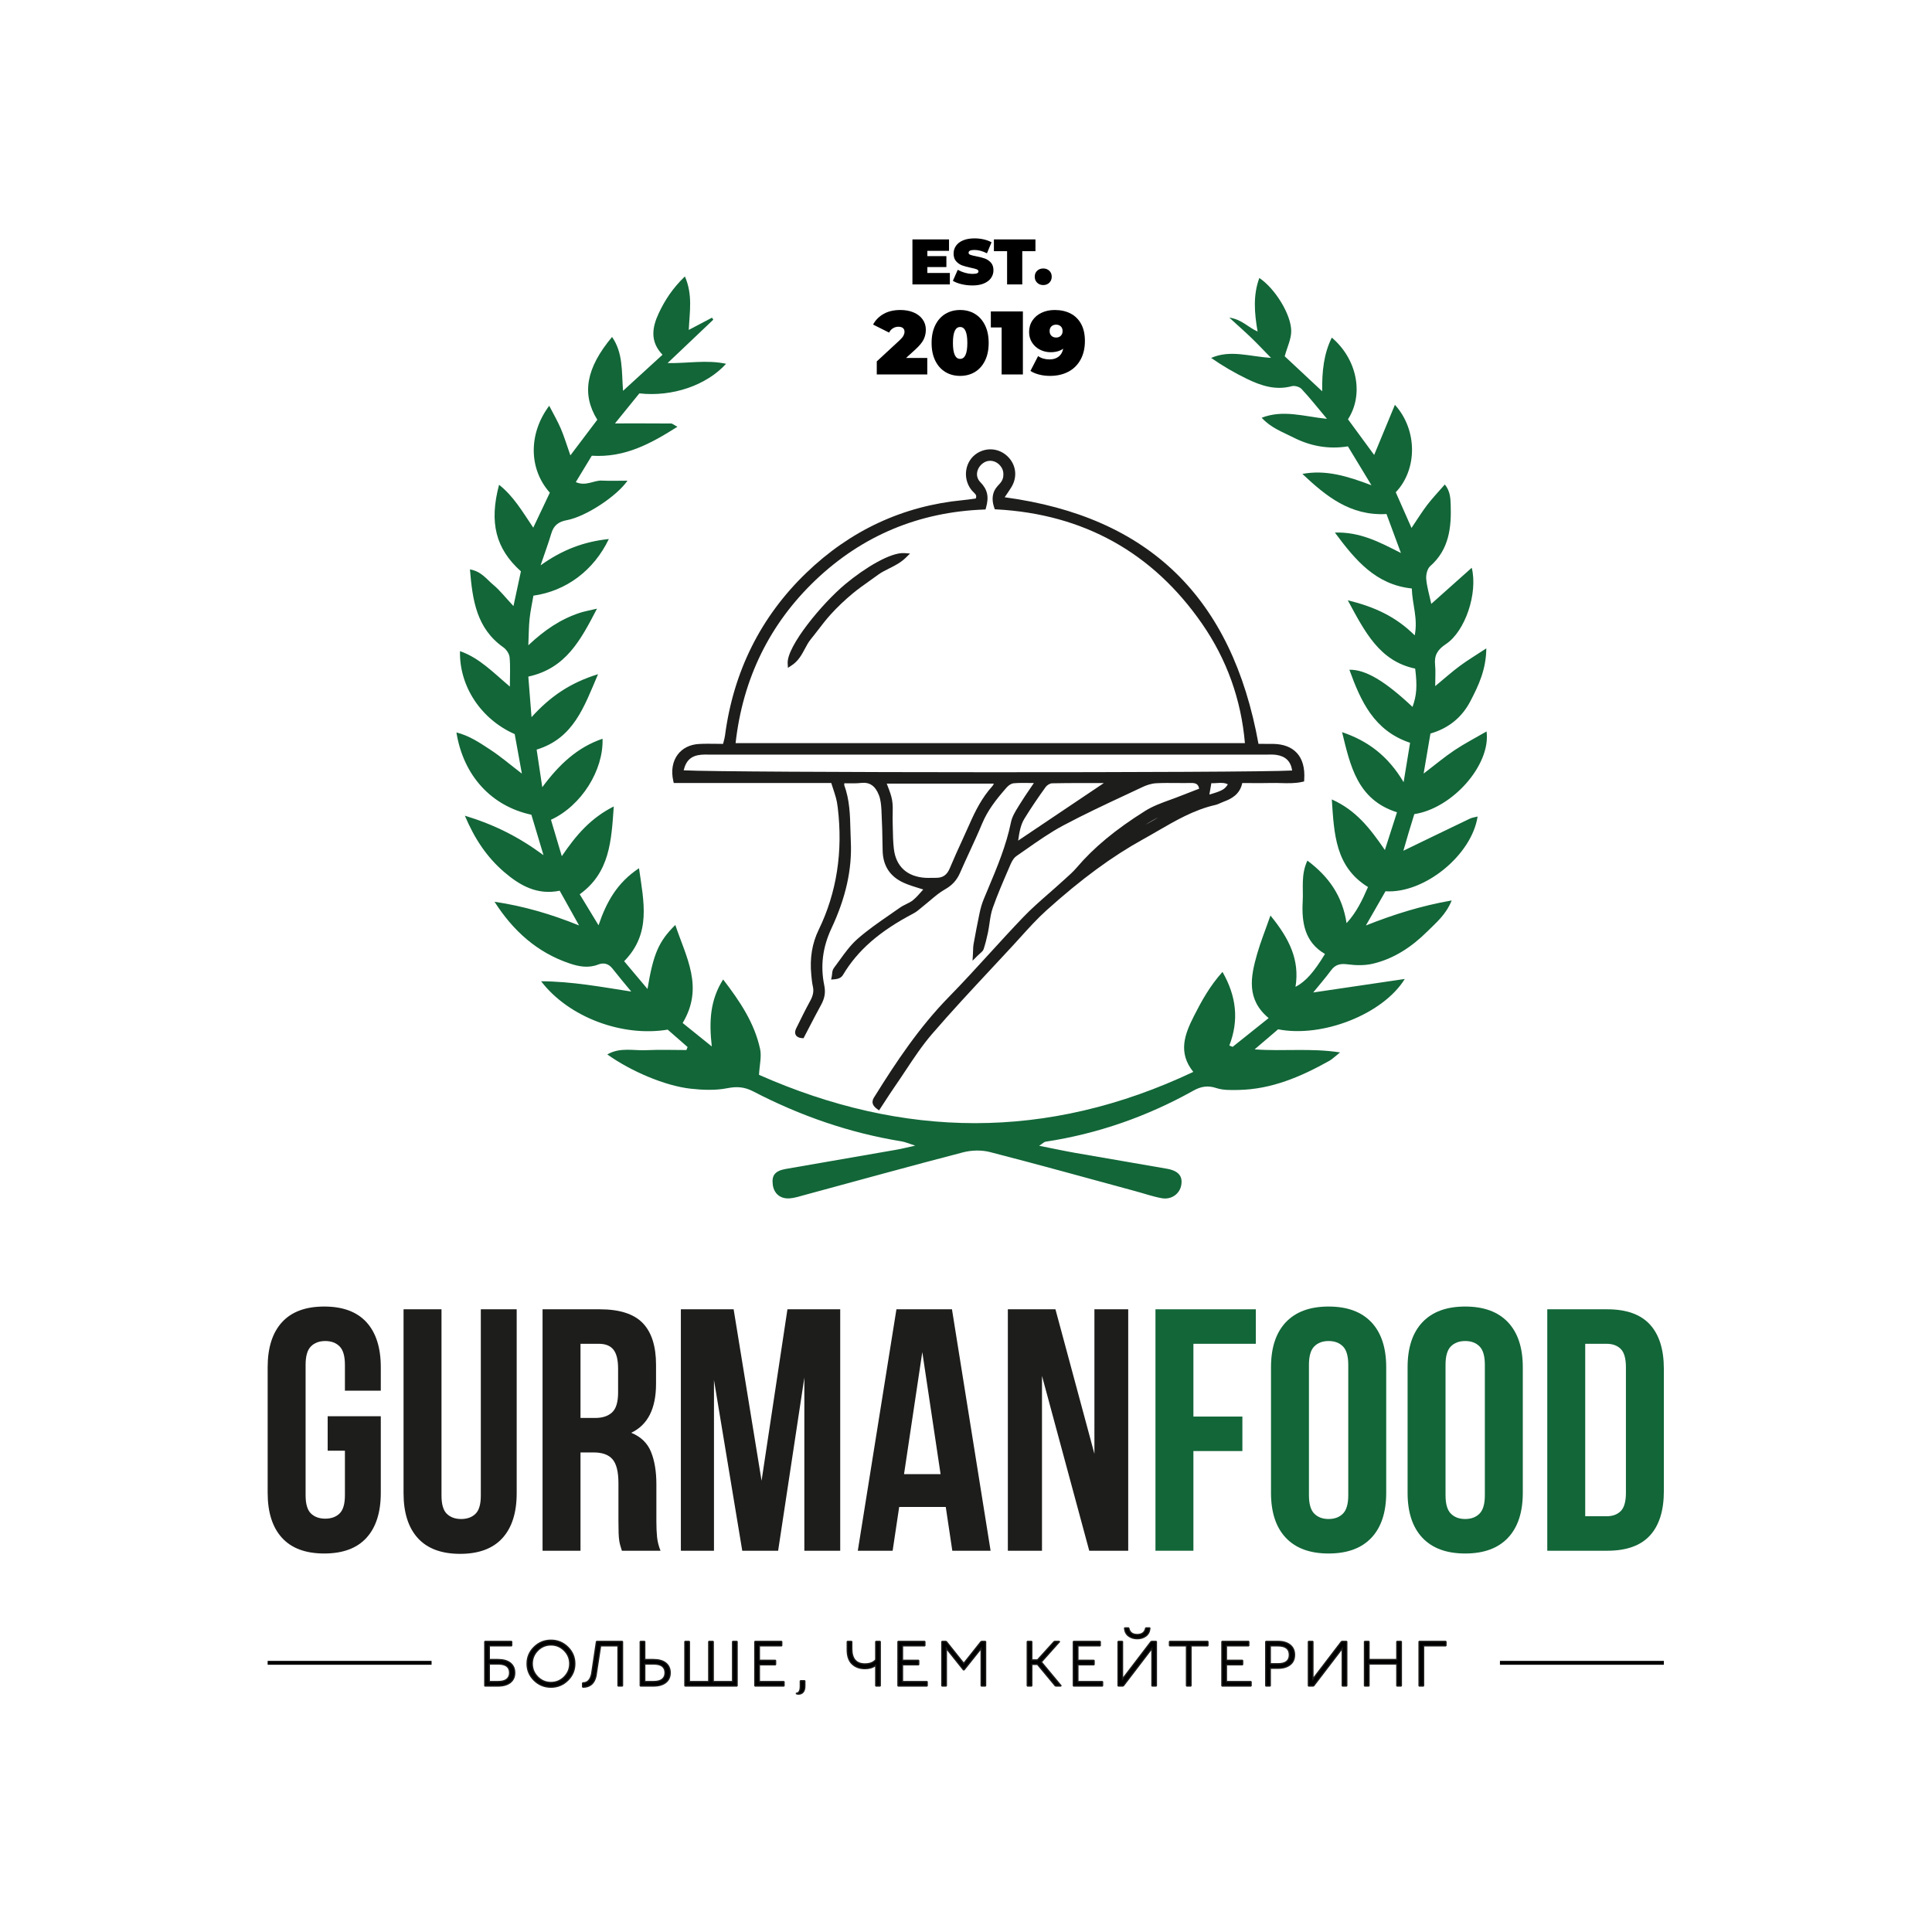 <?xml version="1.0" encoding="UTF-8" standalone="no"?> <svg xmlns:dc="http://purl.org/dc/elements/1.1/" xmlns:cc="http://creativecommons.org/ns#" xmlns:rdf="http://www.w3.org/1999/02/22-rdf-syntax-ns#" xmlns:svg="http://www.w3.org/2000/svg" xmlns="http://www.w3.org/2000/svg" viewBox="0 0 1333.333 1333.333" height="1333.333" width="1333.333" xml:space="preserve" id="svg2">  <defs id="defs6"> <clipPath id="clipPath18" clipPathUnits="userSpaceOnUse"> <path id="path16" d="M 0,1000 H 1000 V 0 H 0 Z"></path> </clipPath> </defs> <g transform="matrix(1.333,0,0,-1.333,0,1333.333)" id="g10"> <g id="g12"> <g clip-path="url(#clipPath18)" id="g14"> <g transform="translate(169.646,267.034)" id="g20"> <path id="path22" style="fill:#1d1d1b;fill-opacity:1;fill-rule:nonzero;stroke:none" d="m 0,0 h 27.502 v -39.644 c 0,-10.12 -2.472,-17.889 -7.411,-23.305 -4.942,-5.419 -12.234,-8.124 -21.876,-8.124 -9.644,0 -16.936,2.705 -21.875,8.124 -4.942,5.416 -7.411,13.185 -7.411,23.305 v 65.001 c 0,10.116 2.469,17.885 7.411,23.304 4.939,5.414 12.231,8.125 21.875,8.125 9.642,0 16.934,-2.711 21.876,-8.125 4.939,-5.419 7.411,-13.188 7.411,-23.304 V 13.214 H 8.929 v 13.393 c 0,4.521 -0.924,7.707 -2.768,9.554 -1.847,1.844 -4.317,2.767 -7.411,2.767 -3.098,0 -5.564,-0.923 -7.409,-2.767 -1.849,-1.847 -2.77,-5.033 -2.77,-9.554 v -67.502 c 0,-4.526 0.921,-7.678 2.77,-9.463 1.845,-1.787 4.311,-2.679 7.409,-2.679 3.094,0 5.564,0.892 7.411,2.679 1.844,1.785 2.768,4.937 2.768,9.463 v 23.035 l -8.929,0 z"></path> </g> <g transform="translate(228.576,322.39)" id="g24"> <path id="path26" style="fill:#1d1d1b;fill-opacity:1;fill-rule:nonzero;stroke:none" d="m 0,0 v -96.43 c 0,-4.524 0.921,-7.678 2.768,-9.463 1.844,-1.787 4.314,-2.68 7.411,-2.68 3.095,0 5.564,0.893 7.411,2.68 1.844,1.785 2.768,4.939 2.768,9.463 V 0 h 18.57 v -95.18 c 0,-10.119 -2.472,-17.888 -7.411,-23.304 -4.941,-5.417 -12.23,-8.125 -21.875,-8.125 -9.642,0 -16.936,2.708 -21.875,8.125 -4.942,5.416 -7.411,13.185 -7.411,23.304 l 0,95.18 z"></path> </g> <g transform="translate(300.54,304.533)" id="g28"> <path id="path30" style="fill:#1d1d1b;fill-opacity:1;fill-rule:nonzero;stroke:none" d="m 0,0 v -38.394 h 7.678 c 3.689,0 6.576,0.952 8.662,2.859 2.08,1.901 3.125,5.356 3.125,10.357 v 12.319 c 0,4.524 -0.804,7.798 -2.412,9.824 C 15.447,-1.012 12.916,0 9.466,0 Z m 21.429,-107.143 c -0.241,0.83 -0.477,1.605 -0.713,2.321 -0.241,0.714 -0.449,1.606 -0.625,2.677 -0.179,1.072 -0.299,2.439 -0.358,4.109 -0.063,1.666 -0.089,3.749 -0.089,6.249 v 19.642 c 0,5.834 -1.014,9.941 -3.037,12.322 -2.026,2.381 -5.297,3.572 -9.821,3.572 H 0 v -50.892 h -19.642 v 125 H 10 c 10.238,0 17.647,-2.384 22.233,-7.144 4.581,-4.762 6.874,-11.963 6.874,-21.605 v -9.821 c 0,-12.859 -4.285,-21.313 -12.856,-25.359 4.999,-2.026 8.421,-5.328 10.268,-9.909 1.844,-4.587 2.767,-10.153 2.767,-16.698 v -19.287 c 0,-3.097 0.117,-5.802 0.358,-8.124 0.236,-2.322 0.83,-4.675 1.785,-7.053 z"></path> </g> <g transform="translate(394.287,233.639)" id="g32"> <path id="path34" style="fill:#1d1d1b;fill-opacity:1;fill-rule:nonzero;stroke:none" d="M 0,0 13.393,88.752 H 40.716 V -36.249 H 22.145 V 53.395 L 8.573,-36.249 H -10 L -24.643,52.145 V -36.249 H -41.784 V 88.752 h 27.32 z"></path> </g> <g transform="translate(468.038,237.032)" id="g36"> <path id="path38" style="fill:#1d1d1b;fill-opacity:1;fill-rule:nonzero;stroke:none" d="M 0,0 H 18.929 L 9.463,63.216 Z M 44.822,-39.642 H 25.001 l -3.393,22.677 H -2.501 L -5.894,-39.642 H -23.93 l 20,125.001 h 28.752 z"></path> </g> <g transform="translate(539.467,287.926)" id="g40"> <path id="path42" style="fill:#1d1d1b;fill-opacity:1;fill-rule:nonzero;stroke:none" d="m 0,0 v -90.536 h -17.678 v 125 H 6.965 l 20.179,-74.822 v 74.822 h 17.499 v -125 H 24.464 Z"></path> </g> <g transform="translate(617.858,266.855)" id="g44"> <path id="path46" style="fill:#126638;fill-opacity:1;fill-rule:nonzero;stroke:none" d="M 0,0 H 25.357 V -17.857 H 0 v -51.608 h -19.642 v 125 H 32.321 V 37.678 H 0 Z"></path> </g> <g transform="translate(677.676,226.139)" id="g48"> <path id="path50" style="fill:#126638;fill-opacity:1;fill-rule:nonzero;stroke:none" d="m 0,0 c 0,-4.527 0.921,-7.709 2.77,-9.554 1.845,-1.847 4.312,-2.768 7.409,-2.768 3.095,0 5.564,0.921 7.411,2.768 1.844,1.845 2.768,5.027 2.768,9.554 v 67.501 c 0,4.522 -0.924,7.707 -2.768,9.554 -1.847,1.845 -4.316,2.768 -7.411,2.768 C 7.082,79.823 4.615,78.9 2.77,77.055 0.921,75.208 0,72.023 0,67.501 Z m -19.642,66.251 c 0,10.117 2.558,17.886 7.678,23.305 5.118,5.414 12.501,8.124 22.143,8.124 9.644,0 17.024,-2.71 22.145,-8.124 5.115,-5.419 7.678,-13.188 7.678,-23.305 V 1.25 c 0,-10.119 -2.563,-17.888 -7.678,-23.304 -5.121,-5.419 -12.501,-8.125 -22.145,-8.125 -9.642,0 -17.025,2.706 -22.143,8.125 -5.12,5.416 -7.678,13.185 -7.678,23.304 z"></path> </g> <g transform="translate(748.391,226.139)" id="g52"> <path id="path54" style="fill:#126638;fill-opacity:1;fill-rule:nonzero;stroke:none" d="m 0,0 c 0,-4.527 0.921,-7.709 2.77,-9.554 1.845,-1.847 4.312,-2.768 7.409,-2.768 3.095,0 5.564,0.921 7.411,2.768 1.844,1.845 2.768,5.027 2.768,9.554 v 67.501 c 0,4.522 -0.924,7.707 -2.768,9.554 -1.847,1.845 -4.316,2.768 -7.411,2.768 C 7.082,79.823 4.615,78.9 2.77,77.055 0.921,75.208 0,72.023 0,67.501 Z m -19.642,66.251 c 0,10.117 2.558,17.886 7.678,23.305 5.118,5.414 12.501,8.124 22.143,8.124 9.644,0 17.024,-2.71 22.145,-8.124 5.115,-5.419 7.678,-13.188 7.678,-23.305 V 1.25 c 0,-10.119 -2.563,-17.888 -7.678,-23.304 -5.121,-5.419 -12.501,-8.125 -22.145,-8.125 -9.642,0 -17.025,2.706 -22.143,8.125 -5.12,5.416 -7.678,13.185 -7.678,23.304 z"></path> </g> <g transform="translate(820.712,304.533)" id="g56"> <path id="path58" style="fill:#126638;fill-opacity:1;fill-rule:nonzero;stroke:none" d="m 0,0 v -89.286 h 11.071 c 3.095,0 5.536,0.892 7.323,2.677 1.785,1.787 2.677,4.939 2.677,9.466 v 65 c 0,4.522 -0.892,7.679 -2.677,9.463 C 16.607,-0.892 14.166,0 11.071,0 Z m -19.642,17.857 h 31.071 c 9.881,0 17.232,-2.62 22.055,-7.857 4.819,-5.24 7.232,-12.918 7.232,-23.035 v -63.216 c 0,-10.119 -2.413,-17.798 -7.232,-23.035 -4.823,-5.24 -12.174,-7.857 -22.055,-7.857 h -31.071 z"></path> </g> <g transform="translate(253.33,138.744)" id="g60"> <path id="path62" style="fill:#000000;fill-opacity:1;fill-rule:nonzero;stroke:none" d="m 0,0 v -9.084 h 4.581 c 1.992,0 3.479,0.397 4.462,1.193 0.983,0.799 1.476,1.914 1.476,3.349 C 10.519,-1.515 8.54,0 4.581,0 Z m -2.153,11.715 h 13.548 l 0.198,-0.2 V 9.6 L 11.395,9.403 H 0 V 2.311 h 4.423 c 2.814,0 4.973,-0.604 6.474,-1.813 1.5,-1.209 2.249,-2.89 2.249,-5.04 0,-2.153 -0.762,-3.834 -2.29,-5.04 -1.528,-1.209 -3.686,-1.814 -6.475,-1.814 h -6.534 l -0.2,0.2 v 22.711 z"></path> </g> <g transform="translate(253.33,138.744)" id="g64"> <path id="path66" style="fill:none;stroke:#1d1d1b;stroke-width:0.664;stroke-linecap:butt;stroke-linejoin:miter;stroke-miterlimit:10;stroke-dasharray:none;stroke-opacity:1" d="m 0,0 v -9.084 h 4.581 c 1.992,0 3.479,0.397 4.462,1.193 0.983,0.799 1.476,1.914 1.476,3.349 C 10.519,-1.515 8.54,0 4.581,0 Z m -2.153,11.715 h 13.548 l 0.198,-0.2 V 9.6 L 11.395,9.403 H 0 V 2.311 h 4.423 c 2.814,0 4.973,-0.604 6.474,-1.813 1.5,-1.209 2.249,-2.89 2.249,-5.04 0,-2.153 -0.762,-3.834 -2.29,-5.04 -1.528,-1.209 -3.686,-1.814 -6.475,-1.814 h -6.534 l -0.2,0.2 v 22.711 z"></path> </g> <g transform="translate(292.118,145.756)" id="g68"> <path id="path70" style="fill:#000000;fill-opacity:1;fill-rule:nonzero;stroke:none" d="m 0,0 c -1.899,1.912 -4.192,2.869 -6.874,2.869 -2.682,0 -4.968,-0.957 -6.854,-2.869 -1.885,-1.912 -2.827,-4.197 -2.827,-6.853 0,-2.657 0.942,-4.939 2.827,-6.854 1.886,-1.912 4.172,-2.869 6.854,-2.869 2.682,0 4.975,0.957 6.874,2.869 1.899,1.915 2.848,4.197 2.848,6.854 C 2.848,-4.197 1.899,-1.912 0,0 m -15.6,1.733 c 2.417,2.379 5.325,3.567 8.726,3.567 3.401,0 6.309,-1.188 8.726,-3.567 2.418,-2.376 3.627,-5.24 3.627,-8.586 0,-3.347 -1.209,-6.21 -3.627,-8.587 -2.417,-2.376 -5.325,-3.566 -8.726,-3.566 -3.401,0 -6.309,1.19 -8.726,3.566 -2.418,2.377 -3.624,5.24 -3.624,8.587 0,3.346 1.206,6.21 3.624,8.586"></path> </g> <g transform="translate(292.118,145.756)" id="g72"> <path id="path74" style="fill:none;stroke:#1d1d1b;stroke-width:0.664;stroke-linecap:butt;stroke-linejoin:miter;stroke-miterlimit:10;stroke-dasharray:none;stroke-opacity:1" d="m 0,0 c -1.899,1.912 -4.192,2.869 -6.874,2.869 -2.682,0 -4.968,-0.957 -6.854,-2.869 -1.885,-1.912 -2.827,-4.197 -2.827,-6.853 0,-2.657 0.942,-4.939 2.827,-6.854 1.886,-1.912 4.172,-2.869 6.854,-2.869 2.682,0 4.975,0.957 6.874,2.869 1.899,1.915 2.848,4.197 2.848,6.854 C 2.848,-4.197 1.899,-1.912 0,0 Z m -15.6,1.733 c 2.417,2.379 5.325,3.567 8.726,3.567 3.401,0 6.309,-1.188 8.726,-3.567 2.418,-2.376 3.627,-5.24 3.627,-8.586 0,-3.347 -1.209,-6.21 -3.627,-8.587 -2.417,-2.376 -5.325,-3.566 -8.726,-3.566 -3.401,0 -6.309,1.19 -8.726,3.566 -2.418,2.377 -3.624,5.24 -3.624,8.587 0,3.346 1.206,6.21 3.624,8.586 z"></path> </g> <g transform="translate(308.99,150.459)" id="g76"> <path id="path78" style="fill:#000000;fill-opacity:1;fill-rule:nonzero;stroke:none" d="m 0,0 h 13.11 l 0.2,-0.2 v -22.71 l -0.2,-0.2 h -1.953 l -0.2,0.2 V -2.311 H 1.953 L -0.438,-17.93 c -0.849,-3.852 -3.095,-5.779 -6.732,-5.779 l -0.2,0.241 v 1.792 l 0.2,0.2 c 2.363,0 3.865,1.567 4.501,4.701 L -0.197,-0.2 Z"></path> </g> <g transform="translate(308.99,150.459)" id="g80"> <path id="path82" style="fill:none;stroke:#1d1d1b;stroke-width:0.664;stroke-linecap:butt;stroke-linejoin:miter;stroke-miterlimit:10;stroke-dasharray:none;stroke-opacity:1" d="m 0,0 h 13.11 l 0.2,-0.2 v -22.71 l -0.2,-0.2 h -1.953 l -0.2,0.2 V -2.311 H 1.953 L -0.438,-17.93 c -0.849,-3.852 -3.095,-5.779 -6.732,-5.779 l -0.2,0.241 v 1.792 l 0.2,0.2 c 2.363,0 3.865,1.567 4.501,4.701 L -0.197,-0.2 Z"></path> </g> <g transform="translate(333.814,138.744)" id="g84"> <path id="path86" style="fill:#000000;fill-opacity:1;fill-rule:nonzero;stroke:none" d="m 0,0 v -9.084 h 4.581 c 1.992,0 3.479,0.397 4.462,1.193 0.983,0.799 1.476,1.914 1.476,3.349 C 10.519,-1.515 8.54,0 4.581,0 Z M -2.153,11.715 H -0.2 L 0,11.515 V 2.311 h 4.423 c 2.814,0 4.973,-0.604 6.474,-1.813 1.5,-1.209 2.249,-2.89 2.249,-5.04 0,-2.153 -0.762,-3.834 -2.29,-5.04 -1.528,-1.209 -3.686,-1.814 -6.475,-1.814 h -6.534 l -0.2,0.2 v 22.711 z"></path> </g> <g transform="translate(333.814,138.744)" id="g88"> <path id="path90" style="fill:none;stroke:#1d1d1b;stroke-width:0.664;stroke-linecap:butt;stroke-linejoin:miter;stroke-miterlimit:10;stroke-dasharray:none;stroke-opacity:1" d="m 0,0 v -9.084 h 4.581 c 1.992,0 3.479,0.397 4.462,1.193 0.983,0.799 1.476,1.914 1.476,3.349 C 10.519,-1.515 8.54,0 4.581,0 Z M -2.153,11.715 H -0.2 L 0,11.515 V 2.311 h 4.423 c 2.814,0 4.973,-0.604 6.474,-1.813 1.5,-1.209 2.249,-2.89 2.249,-5.04 0,-2.153 -0.762,-3.834 -2.29,-5.04 -1.528,-1.209 -3.686,-1.814 -6.475,-1.814 h -6.534 l -0.2,0.2 v 22.711 z"></path> </g> <g transform="translate(354.771,150.459)" id="g92"> <path id="path94" style="fill:#000000;fill-opacity:1;fill-rule:nonzero;stroke:none" d="m 0,0 h 1.953 l 0.2,-0.2 v -20.599 h 10 V -0.2 l 0.2,0.2 h 1.95 l 0.2,-0.2 V -20.799 H 24.506 V -0.2 L 24.703,0 h 1.953 l 0.2,-0.2 v -22.71 l -0.2,-0.2 H 0 l -0.2,0.2 V -0.2 Z"></path> </g> <g transform="translate(354.771,150.459)" id="g96"> <path id="path98" style="fill:none;stroke:#1d1d1b;stroke-width:0.664;stroke-linecap:butt;stroke-linejoin:miter;stroke-miterlimit:10;stroke-dasharray:none;stroke-opacity:1" d="m 0,0 h 1.953 l 0.2,-0.2 v -20.599 h 10 V -0.2 l 0.2,0.2 h 1.95 l 0.2,-0.2 V -20.799 H 24.506 V -0.2 L 24.703,0 h 1.953 l 0.2,-0.2 v -22.71 l -0.2,-0.2 H 0 l -0.2,0.2 V -0.2 Z"></path> </g> <g transform="translate(390.989,150.459)" id="g100"> <path id="path102" style="fill:#000000;fill-opacity:1;fill-rule:nonzero;stroke:none" d="m 0,0 h 13.549 l 0.197,-0.2 V -2.114 L 13.549,-2.311 H 2.153 v -7.492 h 8.208 l 0.199,-0.2 v -1.911 l -0.199,-0.2 H 2.153 v -8.685 h 12.589 l 0.2,-0.2 v -1.911 l -0.2,-0.2 H 0 l -0.2,0.2 V -0.2 Z"></path> </g> <g transform="translate(390.989,150.459)" id="g104"> <path id="path106" style="fill:none;stroke:#1d1d1b;stroke-width:0.664;stroke-linecap:butt;stroke-linejoin:miter;stroke-miterlimit:10;stroke-dasharray:none;stroke-opacity:1" d="m 0,0 h 13.549 l 0.197,-0.2 V -2.114 L 13.549,-2.311 H 2.153 v -7.492 h 8.208 l 0.199,-0.2 v -1.911 l -0.199,-0.2 H 2.153 v -8.685 h 12.589 l 0.2,-0.2 v -1.911 l -0.2,-0.2 H 0 l -0.2,0.2 V -0.2 Z"></path> </g> <g transform="translate(414.538,130.099)" id="g108"> <path id="path110" style="fill:#000000;fill-opacity:1;fill-rule:nonzero;stroke:none" d="M 0,0 H 1.951 L 2.15,-0.2 v -2.55 c 0,-1.354 -0.285,-2.391 -0.856,-3.107 -0.57,-0.719 -1.4,-1.077 -2.49,-1.077 -0.319,0 -0.651,0.068 -0.996,0.2 v 0.2 c 1.328,0.184 1.992,1.38 1.992,3.585 l 0,2.749 z"></path> </g> <g transform="translate(414.538,130.099)" id="g112"> <path id="path114" style="fill:none;stroke:#1d1d1b;stroke-width:0.664;stroke-linecap:butt;stroke-linejoin:miter;stroke-miterlimit:10;stroke-dasharray:none;stroke-opacity:1" d="M 0,0 H 1.951 L 2.15,-0.2 v -2.55 c 0,-1.354 -0.285,-2.391 -0.856,-3.107 -0.57,-0.719 -1.4,-1.077 -2.49,-1.077 -0.319,0 -0.651,0.068 -0.996,0.2 v 0.2 c 1.328,0.184 1.992,1.38 1.992,3.585 l 0,2.749 z"></path> </g> <g transform="translate(438.844,150.459)" id="g116"> <path id="path118" style="fill:#000000;fill-opacity:1;fill-rule:nonzero;stroke:none" d="M 0,0 H 1.951 L 2.15,-0.2 v -3.587 c 0,-5.258 2.273,-7.889 6.815,-7.889 2.469,0 4.329,0.719 5.577,2.153 V -0.2 l 0.2,0.2 h 1.951 l 0.199,-0.2 v -22.71 l -0.199,-0.2 h -1.951 l -0.2,0.2 v 10.477 c -1.489,-1.116 -3.346,-1.673 -5.577,-1.673 -2.711,0 -4.916,0.796 -6.615,2.391 -1.702,1.593 -2.55,4.037 -2.55,7.331 l 0,4.184 z"></path> </g> <g transform="translate(438.844,150.459)" id="g120"> <path id="path122" style="fill:none;stroke:#1d1d1b;stroke-width:0.664;stroke-linecap:butt;stroke-linejoin:miter;stroke-miterlimit:10;stroke-dasharray:none;stroke-opacity:1" d="M 0,0 H 1.951 L 2.15,-0.2 v -3.587 c 0,-5.258 2.273,-7.889 6.815,-7.889 2.469,0 4.329,0.719 5.577,2.153 V -0.2 l 0.2,0.2 h 1.951 l 0.199,-0.2 v -22.71 l -0.199,-0.2 h -1.951 l -0.2,0.2 v 10.477 c -1.489,-1.116 -3.346,-1.673 -5.577,-1.673 -2.711,0 -4.916,0.796 -6.615,2.391 -1.702,1.593 -2.55,4.037 -2.55,7.331 l 0,4.184 z"></path> </g> <g transform="translate(465.098,150.459)" id="g124"> <path id="path126" style="fill:#000000;fill-opacity:1;fill-rule:nonzero;stroke:none" d="m 0,0 h 13.549 l 0.197,-0.2 V -2.114 L 13.549,-2.311 H 2.153 v -7.492 h 8.208 l 0.199,-0.2 v -1.911 l -0.199,-0.2 H 2.153 v -8.685 h 12.589 l 0.2,-0.2 v -1.911 l -0.2,-0.2 H 0 l -0.2,0.2 V -0.2 Z"></path> </g> <g transform="translate(465.098,150.459)" id="g128"> <path id="path130" style="fill:none;stroke:#1d1d1b;stroke-width:0.664;stroke-linecap:butt;stroke-linejoin:miter;stroke-miterlimit:10;stroke-dasharray:none;stroke-opacity:1" d="m 0,0 h 13.549 l 0.197,-0.2 V -2.114 L 13.549,-2.311 H 2.153 v -7.492 h 8.208 l 0.199,-0.2 v -1.911 l -0.199,-0.2 H 2.153 v -8.685 h 12.589 l 0.2,-0.2 v -1.911 l -0.2,-0.2 H 0 l -0.2,0.2 V -0.2 Z"></path> </g> <g transform="translate(487.808,150.459)" id="g132"> <path id="path134" style="fill:#000000;fill-opacity:1;fill-rule:nonzero;stroke:none" d="m 0,0 h 1.834 l 0.397,-0.2 8.926,-11.196 8.884,11.196 0.4,0.2 h 1.831 l 0.2,-0.2 v -22.71 l -0.2,-0.2 H 20.36 l -0.199,0.2 v 19.242 l -8.804,-11.035 h -0.4 L 2.153,-3.668 V -22.91 l -0.2,-0.2 H 0 l -0.2,0.2 V -0.2 Z"></path> </g> <g transform="translate(487.808,150.459)" id="g136"> <path id="path138" style="fill:none;stroke:#1d1d1b;stroke-width:0.664;stroke-linecap:butt;stroke-linejoin:miter;stroke-miterlimit:10;stroke-dasharray:none;stroke-opacity:1" d="m 0,0 h 1.834 l 0.397,-0.2 8.926,-11.196 8.884,11.196 0.4,0.2 h 1.831 l 0.2,-0.2 v -22.71 l -0.2,-0.2 H 20.36 l -0.199,0.2 v 19.242 l -8.804,-11.035 h -0.4 L 2.153,-3.668 V -22.91 l -0.2,-0.2 H 0 l -0.2,0.2 V -0.2 Z"></path> </g> <g transform="translate(532.036,150.459)" id="g140"> <path id="path142" style="fill:#000000;fill-opacity:1;fill-rule:nonzero;stroke:none" d="m 0,0 h 1.953 l 0.2,-0.2 V -9.603 H 5.1 l 8.526,9.403 0.4,0.2 h 2.231 l 0.199,-0.2 -9.364,-10.48 10.161,-12.23 -0.2,-0.2 h -2.431 l -0.396,0.2 L 5.1,-11.914 H 2.153 V -22.91 l -0.2,-0.2 H 0 l -0.2,0.2 V -0.2 Z"></path> </g> <g transform="translate(532.036,150.459)" id="g144"> <path id="path146" style="fill:none;stroke:#1d1d1b;stroke-width:0.664;stroke-linecap:butt;stroke-linejoin:miter;stroke-miterlimit:10;stroke-dasharray:none;stroke-opacity:1" d="m 0,0 h 1.953 l 0.2,-0.2 V -9.603 H 5.1 l 8.526,9.403 0.4,0.2 h 2.231 l 0.199,-0.2 -9.364,-10.48 10.161,-12.23 -0.2,-0.2 h -2.431 l -0.396,0.2 L 5.1,-11.914 H 2.153 V -22.91 l -0.2,-0.2 H 0 l -0.2,0.2 V -0.2 Z"></path> </g> <g transform="translate(555.901,150.459)" id="g148"> <path id="path150" style="fill:#000000;fill-opacity:1;fill-rule:nonzero;stroke:none" d="m 0,0 h 13.549 l 0.197,-0.2 V -2.114 L 13.549,-2.311 H 2.153 v -7.492 h 8.207 l 0.2,-0.2 v -1.911 l -0.2,-0.2 H 2.153 v -8.685 h 12.589 l 0.2,-0.2 v -1.911 l -0.2,-0.2 H 0 l -0.2,0.2 V -0.2 Z"></path> </g> <g transform="translate(555.901,150.459)" id="g152"> <path id="path154" style="fill:none;stroke:#1d1d1b;stroke-width:0.664;stroke-linecap:butt;stroke-linejoin:miter;stroke-miterlimit:10;stroke-dasharray:none;stroke-opacity:1" d="m 0,0 h 13.549 l 0.197,-0.2 V -2.114 L 13.549,-2.311 H 2.153 v -7.492 h 8.207 l 0.2,-0.2 v -1.911 l -0.2,-0.2 H 2.153 v -8.685 h 12.589 l 0.2,-0.2 v -1.911 l -0.2,-0.2 H 0 l -0.2,0.2 V -0.2 Z"></path> </g> <g transform="translate(582.396,157.432)" id="g156"> <path id="path158" style="fill:#000000;fill-opacity:1;fill-rule:nonzero;stroke:none" d="m 0,0 h 1.834 l 0.2,-0.2 c 0.451,-2.153 1.899,-3.227 4.342,-3.227 2.444,0 3.891,1.074 4.343,3.227 L 10.918,0 h 1.834 l 0.197,-0.2 C 12.765,-1.979 12.054,-3.323 10.82,-4.226 9.582,-5.128 8.104,-5.58 6.376,-5.58 c -1.728,0 -3.206,0.452 -4.443,1.354 -1.235,0.903 -1.946,2.247 -2.13,4.026 z m -3.346,-6.973 h 1.912 l 0.199,-0.199 v -19.245 l 14.703,19.245 0.4,0.199 h 2.231 l 0.199,-0.199 v -22.711 l -0.199,-0.2 h -1.912 l -0.2,0.2 v 19.242 l -14.703,-19.242 -0.399,-0.2 h -2.231 l -0.2,0.2 v 22.711 z"></path> </g> <g transform="translate(582.396,157.432)" id="g160"> <path id="path162" style="fill:none;stroke:#1d1d1b;stroke-width:0.664;stroke-linecap:butt;stroke-linejoin:miter;stroke-miterlimit:10;stroke-dasharray:none;stroke-opacity:1" d="m 0,0 h 1.834 l 0.2,-0.2 c 0.451,-2.153 1.899,-3.227 4.342,-3.227 2.444,0 3.891,1.074 4.343,3.227 L 10.918,0 h 1.834 l 0.197,-0.2 C 12.765,-1.979 12.054,-3.323 10.82,-4.226 9.582,-5.128 8.104,-5.58 6.376,-5.58 c -1.728,0 -3.206,0.452 -4.443,1.354 -1.235,0.903 -1.946,2.247 -2.13,4.026 z m -3.346,-6.973 h 1.912 l 0.199,-0.199 v -19.245 l 14.703,19.245 0.4,0.199 h 2.231 l 0.199,-0.199 v -22.711 l -0.199,-0.2 h -1.912 l -0.2,0.2 v 19.242 l -14.703,-19.242 -0.399,-0.2 h -2.231 l -0.2,0.2 v 22.711 z"></path> </g> <g transform="translate(605.667,150.459)" id="g164"> <path id="path166" style="fill:#000000;fill-opacity:1;fill-rule:nonzero;stroke:none" d="m 0,0 h 19.525 l 0.197,-0.2 V -2.114 L 19.525,-2.311 H 10.957 V -22.91 l -0.2,-0.2 h -1.95 l -0.2,0.2 V -2.311 H 0 l -0.2,0.197 V -0.2 Z"></path> </g> <g transform="translate(605.667,150.459)" id="g168"> <path id="path170" style="fill:none;stroke:#1d1d1b;stroke-width:0.664;stroke-linecap:butt;stroke-linejoin:miter;stroke-miterlimit:10;stroke-dasharray:none;stroke-opacity:1" d="m 0,0 h 19.525 l 0.197,-0.2 V -2.114 L 19.525,-2.311 H 10.957 V -22.91 l -0.2,-0.2 h -1.95 l -0.2,0.2 V -2.311 H 0 l -0.2,0.197 V -0.2 Z"></path> </g> <g transform="translate(632.801,150.459)" id="g172"> <path id="path174" style="fill:#000000;fill-opacity:1;fill-rule:nonzero;stroke:none" d="m 0,0 h 13.549 l 0.197,-0.2 V -2.114 L 13.549,-2.311 H 2.153 v -7.492 h 8.207 l 0.2,-0.2 v -1.911 l -0.2,-0.2 H 2.153 v -8.685 h 12.589 l 0.2,-0.2 v -1.911 l -0.2,-0.2 H 0 l -0.2,0.2 V -0.2 Z"></path> </g> <g transform="translate(632.801,150.459)" id="g176"> <path id="path178" style="fill:none;stroke:#1d1d1b;stroke-width:0.664;stroke-linecap:butt;stroke-linejoin:miter;stroke-miterlimit:10;stroke-dasharray:none;stroke-opacity:1" d="m 0,0 h 13.549 l 0.197,-0.2 V -2.114 L 13.549,-2.311 H 2.153 v -7.492 h 8.207 l 0.2,-0.2 v -1.911 l -0.2,-0.2 H 2.153 v -8.685 h 12.589 l 0.2,-0.2 v -1.911 l -0.2,-0.2 H 0 l -0.2,0.2 V -0.2 Z"></path> </g> <g transform="translate(657.664,148.148)" id="g180"> <path id="path182" style="fill:#000000;fill-opacity:1;fill-rule:nonzero;stroke:none" d="m 0,0 v -9.284 h 3.984 c 3.93,0 5.897,1.541 5.897,4.623 C 9.881,-1.554 7.914,0 3.984,0 Z m -2.153,2.311 h 6.137 c 2.628,0 4.714,-0.612 6.255,-1.834 1.54,-1.221 2.311,-2.936 2.311,-5.138 0,-2.208 -0.771,-3.912 -2.311,-5.121 -1.541,-1.209 -3.627,-1.813 -6.255,-1.813 H 0 v -9.004 l -0.2,-0.2 h -1.953 l -0.2,0.2 V 2.112 Z"></path> </g> <g transform="translate(657.664,148.148)" id="g184"> <path id="path186" style="fill:none;stroke:#1d1d1b;stroke-width:0.664;stroke-linecap:butt;stroke-linejoin:miter;stroke-miterlimit:10;stroke-dasharray:none;stroke-opacity:1" d="m 0,0 v -9.284 h 3.984 c 3.93,0 5.897,1.541 5.897,4.623 C 9.881,-1.554 7.914,0 3.984,0 Z m -2.153,2.311 h 6.137 c 2.628,0 4.714,-0.612 6.255,-1.834 1.54,-1.221 2.311,-2.936 2.311,-5.138 0,-2.208 -0.771,-3.912 -2.311,-5.121 -1.541,-1.209 -3.627,-1.813 -6.255,-1.813 H 0 v -9.004 l -0.2,-0.2 h -1.953 l -0.2,0.2 V 2.112 Z"></path> </g> <g transform="translate(677.584,150.459)" id="g188"> <path id="path190" style="fill:#000000;fill-opacity:1;fill-rule:nonzero;stroke:none" d="m 0,0 h 1.953 l 0.2,-0.2 v -19.245 l 14.7,19.245 0.4,0.2 h 2.231 l 0.199,-0.2 v -22.71 l -0.199,-0.2 h -1.951 l -0.2,0.2 V -3.668 L 2.63,-22.91 2.231,-23.11 H 0 l -0.2,0.2 V -0.2 Z"></path> </g> <g transform="translate(677.584,150.459)" id="g192"> <path id="path194" style="fill:none;stroke:#1d1d1b;stroke-width:0.664;stroke-linecap:butt;stroke-linejoin:miter;stroke-miterlimit:10;stroke-dasharray:none;stroke-opacity:1" d="m 0,0 h 1.953 l 0.2,-0.2 v -19.245 l 14.7,19.245 0.4,0.2 h 2.231 l 0.199,-0.2 v -22.71 l -0.199,-0.2 h -1.951 l -0.2,0.2 V -3.668 L 2.63,-22.91 2.231,-23.11 H 0 l -0.2,0.2 V -0.2 Z"></path> </g> <g transform="translate(706.629,150.459)" id="g196"> <path id="path198" style="fill:#000000;fill-opacity:1;fill-rule:nonzero;stroke:none" d="m 0,0 h 1.953 l 0.2,-0.2 V -9.403 H 16.537 V -0.2 L 16.734,0 h 1.953 l 0.2,-0.2 v -22.71 l -0.2,-0.2 h -1.953 l -0.197,0.2 v 11.195 H 2.153 V -22.91 l -0.2,-0.2 H 0 l -0.2,0.2 V -0.2 Z"></path> </g> <g transform="translate(706.629,150.459)" id="g200"> <path id="path202" style="fill:none;stroke:#1d1d1b;stroke-width:0.664;stroke-linecap:butt;stroke-linejoin:miter;stroke-miterlimit:10;stroke-dasharray:none;stroke-opacity:1" d="m 0,0 h 1.953 l 0.2,-0.2 V -9.403 H 16.537 V -0.2 L 16.734,0 h 1.953 l 0.2,-0.2 v -22.71 l -0.2,-0.2 h -1.953 l -0.197,0.2 v 11.195 H 2.153 V -22.91 l -0.2,-0.2 H 0 l -0.2,0.2 V -0.2 Z"></path> </g> <g transform="translate(734.88,150.459)" id="g204"> <path id="path206" style="fill:#000000;fill-opacity:1;fill-rule:nonzero;stroke:none" d="m 0,0 h 13.549 l 0.197,-0.2 V -2.114 L 13.549,-2.311 H 2.153 V -22.91 l -0.2,-0.2 H 0 l -0.2,0.2 V -0.2 Z"></path> </g> <g transform="translate(734.88,150.459)" id="g208"> <path id="path210" style="fill:none;stroke:#1d1d1b;stroke-width:0.664;stroke-linecap:butt;stroke-linejoin:miter;stroke-miterlimit:10;stroke-dasharray:none;stroke-opacity:1" d="m 0,0 h 13.549 l 0.197,-0.2 V -2.114 L 13.549,-2.311 H 2.153 V -22.91 l -0.2,-0.2 H 0 l -0.2,0.2 V -0.2 Z"></path> </g> <path id="path212" style="fill:#000000;fill-opacity:1;fill-rule:nonzero;stroke:none" d="m 223.436,138.366 h -84.865 v 1.992 h 84.865 z"></path> <path id="path214" style="fill:#000000;fill-opacity:1;fill-rule:nonzero;stroke:none" d="m 861.426,138.366 h -84.865 v 1.992 h 84.865 z"></path> <g transform="translate(355.981,458.174)" id="g216"> <path id="path218" style="fill:#126638;fill-opacity:1;fill-rule:nonzero;stroke:none" d="m 0,0 c -3.49,3.051 -6.98,6.103 -10.298,9.004 -23.584,-3.906 -51.323,6.451 -65.534,25.048 16.135,-0.105 31.042,-2.912 46.668,-5.333 -3.261,3.972 -6.591,7.892 -9.761,11.937 -2.025,2.584 -4.586,3.146 -7.39,2.041 -5.023,-1.98 -9.986,-1.031 -14.675,0.545 -16.872,5.67 -29.355,16.908 -38.957,31.964 15.027,-2.22 29.339,-6.407 43.769,-12.265 -3.281,5.877 -6.562,11.753 -10.042,17.987 -11.532,-2.407 -20.546,2.635 -28.719,9.657 -8.907,7.652 -15.289,17.121 -20.371,29.182 15.131,-4.588 27.816,-10.912 40.715,-20.443 -2.416,8.06 -4.371,14.582 -6.276,20.939 -20.701,4.454 -35.202,20.172 -38.808,42.611 6.836,-1.739 12.217,-5.455 17.555,-8.947 5.298,-3.466 10.137,-7.632 16.327,-12.371 -1.388,7.658 -2.572,14.191 -3.707,20.454 -17.422,7.665 -28.767,24.758 -28.322,42.951 10.062,-3.516 17.101,-10.984 25.821,-18.356 0,5.965 0.309,10.639 -0.152,15.236 -0.183,1.822 -1.692,4.015 -3.25,5.115 -13.824,9.767 -15.957,24.281 -17.268,40.322 5.945,-1.022 8.678,-5.172 12.091,-7.989 3.353,-2.767 6.063,-6.313 10.435,-10.994 1.555,7.242 2.724,12.688 3.861,17.981 -13.024,11.697 -16.527,25.187 -11.311,44.815 7.451,-5.896 11.945,-13.648 17.698,-22.198 3.18,6.702 5.908,12.45 8.593,18.107 -10.865,12.111 -11.238,30.405 -0.332,44.999 2.174,-4.227 4.336,-7.917 6.006,-11.817 1.735,-4.05 2.995,-8.303 4.958,-13.871 5.008,6.631 9.508,12.589 13.935,18.451 -8.227,13.196 -5.86,26.731 7.64,42.857 5.749,-8.274 4.917,-17.699 5.685,-27.893 7.209,6.588 13.654,12.479 20.439,18.681 -6.522,6.762 -5.446,14.056 -1.944,21.512 3.179,6.767 7.18,12.922 13.534,19.041 4.127,-9.487 2.438,-18.205 2,-27.697 4.296,2.263 8.162,4.3 12.027,6.336 0.225,-0.345 0.449,-0.691 0.674,-1.036 -7.89,-7.491 -15.779,-14.982 -23.669,-22.473 10.418,-0.181 20.135,1.809 30.284,-0.362 -10.143,-11.169 -27.818,-17.226 -44.897,-15.322 -3.938,-4.852 -8.184,-10.083 -12.621,-15.549 10.401,0 19.738,0.021 29.075,-0.045 0.654,-0.005 1.304,-0.649 3.256,-1.686 -13.977,-8.851 -27.285,-16.082 -44.333,-14.991 -2.54,-4.19 -5.205,-8.584 -8.283,-13.659 5.258,-2.313 9.275,0.975 13.442,0.779 4.357,-0.204 8.731,-0.046 13.307,-0.046 -5.255,-7.742 -21.259,-18.525 -31.365,-20.43 -4.466,-0.842 -6.833,-2.758 -8.073,-6.931 -1.471,-4.954 -3.28,-9.808 -5.537,-16.456 11.526,8.228 22.59,12.266 35.335,13.623 -7.794,-16.301 -22.115,-26.942 -39.052,-29.33 -0.657,-3.858 -1.542,-7.871 -1.975,-11.932 -0.435,-4.083 -0.418,-8.213 -0.663,-13.763 8.483,8.002 16.914,13.626 26.748,16.836 2.265,0.739 4.642,1.138 8.811,2.134 -8.538,-16.416 -16.152,-30.947 -35.559,-35.177 0.513,-6.472 1.022,-12.889 1.665,-21.003 9.885,10.937 20.205,17.841 34.44,22.251 -7.299,-17.077 -12.688,-33.185 -31.797,-39.047 0.929,-6.192 1.821,-12.134 2.921,-19.467 8.661,11.708 18.098,20.627 31.199,25.095 0.551,-16.295 -10.942,-34.698 -26.7,-41.951 1.683,-5.656 3.417,-11.487 5.608,-18.853 7.532,11.079 14.999,19.745 26.909,25.751 -1.254,-17.755 -1.993,-34.212 -17.635,-45.477 3.217,-5.295 6.177,-10.168 9.749,-16.046 4.116,12.161 9.658,22.046 20.95,29.543 2.455,-17.459 6.435,-33.72 -7.691,-48.151 3.928,-4.671 7.712,-9.173 12.09,-14.379 2.991,18.145 5.781,24.641 14.4,33.15 C -0.773,46.474 8.591,30.974 -2.553,12.447 1.902,8.858 6.467,5.18 12.53,0.296 c -1.482,13.211 -0.839,24.032 5.871,34.693 8.737,-11.368 16.233,-22.548 19.146,-36.05 0.833,-3.865 -0.284,-8.15 -0.567,-13.332 74.397,-32.921 149.065,-34.307 224.842,1.515 -8.124,10.098 -4.389,19.615 0.349,28.952 3.972,7.826 8.214,15.524 14.768,22.818 7.235,-12.675 8.586,-24.994 3.534,-38.133 0.574,-0.221 1.148,-0.443 1.723,-0.665 5.973,4.772 11.946,9.545 18.639,14.891 -11.66,9.708 -9.323,21.404 -6.003,33.075 1.777,6.245 4.234,12.296 6.938,20.017 9.701,-11.846 15.243,-22.97 12.967,-36.935 5.115,2.652 9.518,7.534 15.262,17.033 -10.538,6.12 -12.137,16.344 -11.528,27.301 0.376,6.758 -0.987,13.772 2.427,21.029 11.089,-8.282 18.13,-18.303 20.28,-32.374 5.141,5.597 8.098,11.832 11.096,18.704 -16.902,10.434 -17.533,27.298 -18.74,45.351 12.524,-5.587 19.728,-14.888 27.481,-26.191 2.342,7.3 4.216,13.143 6.269,19.542 -20.557,6.502 -24.17,24.099 -28.431,41.478 13.22,-4.458 23.718,-12.178 31.861,-25.894 1.289,7.85 2.288,13.931 3.349,20.388 -18.69,6.26 -25.517,21.511 -31.426,37.817 8.344,0.185 18.45,-5.845 32.692,-19.244 2.138,6.009 2.507,10.79 1.367,19.842 -18.419,3.844 -26.005,18.928 -34.88,35.355 13.907,-3.389 24.914,-8.478 34.644,-18.155 1.747,8.781 -1.279,16.049 -1.508,24.271 -18.529,1.964 -29.039,14.392 -39.827,28.957 12.904,0.368 22.636,-4.671 34.197,-10.595 -2.921,7.888 -5.163,13.941 -7.476,20.189 -18.8,-1.061 -31.385,9.339 -43.55,20.764 11.997,2.235 22.984,-1.016 35.775,-5.88 -4.699,7.756 -8.338,13.764 -12.201,20.139 -10.048,-1.597 -19.423,0.12 -28.254,4.62 -5.559,2.833 -11.601,4.938 -16.388,10.202 11.166,4.306 21.7,0.676 33.807,-0.573 -4.974,5.928 -8.868,10.87 -13.146,15.454 -1.052,1.128 -3.561,1.862 -5.045,1.461 -8.404,-2.274 -15.955,0.244 -23.264,3.79 -6.383,3.095 -12.533,6.671 -18.516,10.837 10.048,4.368 19.724,0.721 30.988,0.029 -3.826,3.916 -6.824,7.133 -9.985,10.183 -3.374,3.256 -6.902,6.354 -11.604,10.658 6.518,-0.922 9.743,-5.068 14.649,-7.2 -1.687,9.753 -2.39,18.784 0.897,27.709 7.969,-5.229 16.6,-18.922 16.512,-27.621 -0.042,-4.093 -2.069,-8.166 -3.376,-12.901 5.673,-5.299 12.07,-11.274 19.412,-18.131 -0.134,10.467 0.823,19.36 4.969,27.794 13.008,-10.989 16.785,-29.307 8.384,-42.289 4.295,-5.851 8.79,-11.975 13.551,-18.461 3.74,9.038 7.141,17.258 10.743,25.963 11.773,-13.005 11.703,-33.48 0.441,-45.278 2.485,-5.631 5.028,-11.393 8.154,-18.476 3.121,4.611 5.472,8.453 8.198,12.006 2.667,3.476 5.716,6.657 9.057,10.496 2.738,-3.39 2.919,-7.063 3.032,-10.363 0.405,-11.862 -0.768,-23.265 -10.607,-31.912 -1.502,-1.32 -2.233,-4.389 -2.064,-6.55 0.314,-4.033 1.551,-7.994 2.618,-12.981 7.261,6.477 13.895,12.394 20.956,18.693 3.247,-13.192 -3.381,-32.904 -13.381,-39.524 -4.291,-2.841 -6.108,-5.779 -5.599,-10.731 0.335,-3.262 0.063,-6.588 0.063,-11.03 4.797,3.963 8.634,7.404 12.756,10.46 3.968,2.942 8.231,5.487 13.706,9.089 -0.121,-11.001 -4.013,-19.246 -8.273,-27.391 -4.466,-8.538 -11.449,-14.044 -20.657,-16.708 -1.156,-6.786 -2.255,-13.243 -3.531,-20.733 5.897,4.502 10.735,8.587 15.968,12.082 5.246,3.503 10.886,6.416 16.614,9.74 2.294,-17.243 -17.609,-39.806 -37.406,-42.806 -0.965,-3.152 -2.023,-6.54 -3.039,-9.941 -0.926,-3.1 -1.806,-6.213 -2.619,-9.019 11.674,5.646 23.03,11.162 34.42,16.609 1.185,0.567 2.566,0.723 4.011,1.112 -3.045,-20.058 -27.676,-40.038 -47.685,-38.702 -3.334,-5.813 -6.748,-11.766 -10.162,-17.719 14.2,5.648 28.451,10.163 44.433,12.967 -2.935,-7.33 -8.049,-11.505 -12.613,-16.042 -7.993,-7.945 -17.191,-14.12 -28.251,-16.723 -4.144,-0.975 -8.73,-0.886 -12.986,-0.32 -3.748,0.499 -6.362,-0.026 -8.642,-3.133 -2.758,-3.759 -5.84,-7.28 -9.211,-11.433 15.949,2.354 31.239,4.61 47.413,6.997 -11.324,-18.34 -42.844,-30.567 -65.581,-26.058 -3.48,-2.97 -7.195,-6.141 -12.176,-10.392 15.202,-1.118 28.912,0.784 44.258,-1.579 -2.852,-2.252 -4.087,-3.523 -5.57,-4.354 -14.641,-8.2 -29.852,-14.745 -46.995,-15.077 -3.856,-0.075 -7.966,-0.202 -11.527,0.987 -4.444,1.484 -8.031,0.789 -11.849,-1.344 -23.94,-13.371 -49.416,-22.318 -76.561,-26.438 -0.691,-0.105 -1.293,-0.8 -3.3,-2.11 7.09,-1.404 12.876,-2.658 18.703,-3.682 15.806,-2.779 31.638,-5.409 47.44,-8.204 6.051,-1.07 8.321,-3.899 7.391,-8.665 -0.857,-4.393 -5.085,-7.477 -10.023,-6.594 -4.615,0.826 -9.095,2.405 -13.639,3.638 -25.111,6.812 -50.179,13.793 -75.379,20.265 -4.342,1.115 -9.482,0.989 -13.843,-0.143 -27.332,-7.095 -54.545,-14.645 -81.805,-22.019 -2.664,-0.721 -5.35,-1.627 -8.07,-1.82 -4.818,-0.341 -8.074,2.514 -8.678,7.03 -0.657,4.904 1.159,7.225 6.783,8.212 19.082,3.349 38.18,6.611 57.265,9.945 2.682,0.468 5.326,1.152 9.705,2.112 -3.498,1.111 -5.233,1.908 -7.05,2.203 -27.044,4.38 -52.574,13.277 -76.827,25.878 -4.42,2.297 -8.383,2.652 -13.403,1.656 -6.124,-1.216 -12.729,-0.957 -19.006,-0.256 -13.294,1.486 -30.905,9.018 -43.139,17.731 6.62,3.852 13.594,1.882 20.208,2.207 6.902,0.339 13.834,0.075 20.753,0.075 C -0.398,-1.044 -0.199,-0.522 0,0"></path> </g> <g transform="translate(353.953,601.436)" id="g220"> <path id="path222" style="fill:#1d1d1b;fill-opacity:1;fill-rule:nonzero;stroke:none" d="m 0,0 c 1.267,5.219 3.964,7.585 9.041,8.065 1.201,0.111 2.418,0.093 3.703,0.075 l 288.303,-0.016 1.498,0.019 c 1.494,0.023 2.908,0.049 4.278,-0.151 4.81,-0.692 7.506,-3.344 8.207,-8.093 C 293.772,-1.352 22.163,-1.258 0,0 m 272.173,-12.545 1.022,5.871 c 0.961,-0.034 1.916,0.023 2.849,0.077 2.123,0.13 3.997,0.244 5.693,-0.661 -1.569,-2.558 -2.97,-3.398 -9.564,-5.287 m -98.999,-23.849 c 0.652,4.537 1.283,8.197 3.263,11.408 3.225,5.23 6.829,10.592 11.02,16.392 0.679,0.942 2.243,1.85 3.219,1.87 5.032,0.109 10.126,0.135 15.163,0.135 2.397,0 4.782,-0.005 7.141,-0.01 l 4.539,-0.008 z M 159.83,-8.189 c -5.399,-5.938 -8.857,-12.903 -11.79,-19.544 -1.285,-2.913 -2.61,-5.808 -3.935,-8.703 -2.129,-4.656 -4.332,-9.468 -6.333,-14.282 -1.473,-3.541 -3.681,-5.025 -7.366,-4.944 -0.756,0.018 -1.511,0 -2.267,-0.016 -0.993,-0.021 -1.987,-0.039 -2.975,0.018 -9.47,0.568 -15.271,5.889 -16.337,14.983 -0.415,3.531 -0.483,7.196 -0.549,10.739 -0.023,1.23 -0.045,2.457 -0.082,3.681 -0.036,1.204 -0.007,2.418 0.021,3.627 0.055,2.34 0.11,4.76 -0.292,7.131 -0.419,2.459 -1.301,4.752 -2.234,7.177 -0.183,0.478 -0.367,0.958 -0.55,1.443 h 55.461 c -0.252,-0.548 -0.481,-0.991 -0.772,-1.31 M 68.435,98.635 c 24.075,22.853 53.302,35.092 86.871,36.368 l 0.96,0.036 0.266,0.926 c 1.621,5.637 0.764,9.476 -2.96,13.248 -1.271,1.287 -1.866,2.965 -1.678,4.724 0.219,2.062 1.482,4.033 3.377,5.271 1.466,0.959 3.204,1.258 4.891,0.856 1.89,-0.457 3.51,-1.72 4.561,-3.557 1.215,-2.127 0.734,-4.57 0.625,-5.037 -0.384,-1.65 -1.226,-2.563 -2.2,-3.619 -0.997,-1.084 -2.128,-2.311 -2.761,-4.376 -0.686,-2.244 -0.546,-4.768 0.416,-7.502 l 0.294,-0.838 0.888,-0.046 c 45.081,-2.441 80.881,-22.356 106.404,-59.198 12.783,-18.452 20.245,-39.24 22.187,-61.813 H 26.883 c 3.739,33.483 17.715,61.927 41.552,84.557 M 239.141,-28.161 c 2.074,1.378 4.281,2.664 6.63,3.793 z m 78.296,37.17 c -2.776,3.014 -6.905,4.584 -12.269,4.672 -2.126,0.031 -4.254,0.026 -6.227,0.015 l -1.339,-0.005 C 283.903,89.512 240.898,131.299 166.197,141.366 l 0.419,0.617 c 1.079,1.585 2.05,3.009 2.965,4.465 3.387,5.375 2.581,11.88 -2.005,16.194 -4.348,4.088 -10.655,4.69 -15.695,1.489 -2.899,-1.842 -4.918,-4.91 -5.54,-8.42 -0.652,-3.678 0.27,-7.473 2.527,-10.415 0.337,-0.441 0.746,-0.851 1.161,-1.261 1.176,-1.164 1.827,-1.81 1.172,-3.328 l -1.512,-0.202 c -1.66,-0.228 -3.425,-0.472 -5.197,-0.643 C 113.522,136.876 86.235,124.186 63.39,102.139 39.892,79.47 25.768,51.17 21.406,18.028 21.27,16.988 20.99,15.935 20.667,14.716 20.577,14.381 20.486,14.039 20.394,13.681 19.29,13.689 18.2,13.702 17.119,13.717 13.955,13.759 10.964,13.805 7.917,13.634 3.298,13.385 -0.603,11.447 -3.069,8.179 -5.756,4.615 -6.572,-0.257 -5.366,-5.541 l 0.235,-1.032 h 81.543 l 0.626,-1.917 c 0.666,-2.018 1.279,-3.878 1.805,-5.759 0.387,-1.396 0.682,-2.991 0.927,-5.025 2.766,-22.832 -0.549,-44.119 -9.853,-63.262 -3.426,-7.051 -4.684,-14.68 -3.844,-23.323 l 0.054,-0.558 c 0.173,-1.816 0.352,-3.691 0.771,-5.53 0.543,-2.379 0.131,-4.633 -1.332,-7.313 -2.546,-4.661 -4.924,-9.499 -7.258,-14.246 -0.26,-0.529 -1.052,-2.14 -0.25,-3.551 0.529,-0.932 1.576,-1.466 3.113,-1.588 l 0.875,-0.073 2.908,5.585 c 2.004,3.863 4.012,7.736 6.116,11.557 1.976,3.59 2.472,6.568 1.713,10.272 -2.061,10.07 -0.839,19.714 3.733,29.484 7.422,15.854 10.7,30.547 10.022,44.915 -0.094,1.964 -0.142,3.935 -0.192,5.909 -0.194,7.728 -0.393,15.717 -3.226,23.344 -0.022,0.111 0.022,0.495 0.058,0.806 0.006,0.047 0.012,0.094 0.017,0.14 0.603,-0.002 1.208,-0.013 1.811,-0.02 2.255,-0.029 4.587,-0.068 6.887,0.194 4.407,0.488 7.319,-1.509 9.191,-6.321 0.968,-2.491 1.19,-5.435 1.321,-8 0.315,-6.13 0.513,-12.846 0.606,-20.527 0.097,-8 3.803,-13.683 11.014,-16.889 2.607,-1.16 5.284,-1.98 8.118,-2.846 0.628,-0.189 1.26,-0.384 1.895,-0.581 -0.22,-0.252 -0.438,-0.501 -0.658,-0.75 -1.526,-1.74 -2.968,-3.382 -4.623,-4.757 -0.977,-0.812 -2.185,-1.406 -3.463,-2.037 -1.116,-0.549 -2.27,-1.117 -3.328,-1.867 -1.755,-1.24 -3.527,-2.464 -5.299,-3.686 -5.627,-3.886 -11.446,-7.904 -16.66,-12.496 -3.659,-3.221 -6.586,-7.281 -9.415,-11.208 -0.939,-1.305 -1.877,-2.607 -2.839,-3.873 -0.7,-0.924 -0.813,-2.096 -0.914,-3.131 -0.037,-0.376 -0.07,-0.752 -0.14,-1.105 l -0.349,-1.741 1.769,0.158 c 2.174,0.195 3.555,0.906 4.35,2.239 7.613,12.77 18.868,22.589 36.486,31.842 1.484,0.775 2.759,1.852 3.991,2.892 0.471,0.397 0.94,0.794 1.419,1.17 1.144,0.897 2.259,1.842 3.375,2.788 2.463,2.089 4.79,4.063 7.42,5.539 3.82,2.142 6.27,4.817 7.944,8.669 1.602,3.686 3.285,7.338 4.968,10.988 2.173,4.713 4.42,9.588 6.45,14.469 2.81,6.758 7.131,12.384 12.754,18.76 1.003,1.137 2.458,2.024 3.463,2.112 2.793,0.246 5.585,0.202 8.819,0.156 0.574,-0.008 1.158,-0.016 1.755,-0.024 -0.55,-0.809 -1.086,-1.593 -1.607,-2.355 -2.138,-3.131 -3.985,-5.837 -5.733,-8.698 l -0.676,-1.095 c -1.6,-2.575 -3.255,-5.24 -3.855,-8.191 -2.416,-11.925 -7.171,-23.261 -11.769,-34.226 -0.769,-1.836 -1.538,-3.67 -2.299,-5.512 -0.878,-2.127 -1.584,-4.467 -2.156,-7.149 -1.157,-5.443 -2.171,-10.955 -3.15,-16.286 -0.152,-0.822 -0.179,-1.636 -0.217,-2.762 -0.021,-0.618 -0.045,-1.344 -0.095,-2.244 l -0.194,-3.473 2.459,2.459 c 0.578,0.578 1.082,1.019 1.498,1.385 0.842,0.739 1.506,1.323 1.791,2.194 0.852,2.618 1.576,5.386 2.214,8.467 0.323,1.567 0.557,3.16 0.789,4.753 0.415,2.837 0.807,5.517 1.694,8.036 2.394,6.801 5.323,13.569 8.154,20.116 l 1.095,2.532 c 0.865,2.005 1.874,3.445 2.919,4.164 1.711,1.177 3.414,2.371 5.118,3.564 6.157,4.314 12.525,8.775 19.186,12.329 10.658,5.686 21.818,10.903 32.61,15.946 2.854,1.335 5.708,2.669 8.555,4.013 1.712,0.806 4.327,1.795 7.07,1.932 3.474,0.174 7.035,0.143 10.484,0.114 2.472,-0.021 4.942,-0.044 7.409,0.008 2.717,0.073 3.865,-0.713 4.265,-2.962 l -2.234,-0.854 c -2.409,-0.916 -4.83,-1.836 -7.229,-2.809 -1.819,-0.737 -3.679,-1.411 -5.539,-2.083 -4.406,-1.595 -8.962,-3.243 -12.968,-5.756 -15.329,-9.622 -26.596,-18.957 -35.46,-29.383 -1.777,-2.09 -3.917,-3.997 -5.987,-5.839 -0.677,-0.604 -1.354,-1.206 -2.021,-1.816 -2.151,-1.966 -4.347,-3.891 -6.543,-5.813 -4.406,-3.86 -8.962,-7.849 -13.091,-12.155 -5.927,-6.177 -11.793,-12.6 -17.468,-18.812 -6.803,-7.448 -13.836,-15.149 -21.006,-22.462 -15.323,-15.629 -27.427,-33.839 -38.224,-51.187 l -0.232,-0.361 c -0.853,-1.31 -2.439,-3.748 1.147,-6.389 l 1.126,-0.83 0.771,1.167 c 0.806,1.224 1.599,2.444 2.388,3.658 1.701,2.62 3.382,5.206 5.14,7.738 1.844,2.658 3.636,5.361 5.43,8.067 4.237,6.392 8.62,13.004 13.641,18.838 9.963,11.582 20.578,22.959 30.843,33.963 3.6,3.86 7.201,7.717 10.782,11.595 1.432,1.549 2.848,3.116 4.266,4.683 4.29,4.744 8.727,9.649 13.514,13.95 17.986,16.158 33.856,27.824 49.945,36.716 2.532,1.398 5.038,2.851 7.544,4.303 9.306,5.399 18.928,10.978 29.732,13.43 1.043,0.236 1.989,0.664 2.903,1.079 0.52,0.236 1.042,0.474 1.575,0.666 3.866,1.391 8.363,3.738 9.574,9.632 1.367,-0.005 2.712,-0.01 4.04,-0.018 3.808,-0.026 7.483,-0.042 11.153,0.047 1.627,0.036 3.247,-0.008 4.871,-0.052 3.604,-0.099 7.332,-0.208 10.987,0.63 l 0.963,0.221 0.065,0.988 c 0.388,5.969 -0.901,10.609 -3.833,13.787"></path> </g> <g transform="translate(437.701,697.887)" id="g224"> <path id="path226" style="fill:#1d1d1b;fill-opacity:1;fill-rule:nonzero;stroke:none" d="m 0,0 c -12.123,-10.083 -30.425,-32.277 -29.904,-41.102 l 0.135,-2.288 1.917,1.253 c 3.49,2.283 5.215,5.517 6.883,8.646 0.935,1.756 1.82,3.416 2.981,4.835 1.328,1.624 2.609,3.289 3.89,4.954 2.045,2.662 4.16,5.412 6.429,7.912 3.414,3.762 7.235,7.409 11.358,10.835 2.79,2.322 5.832,4.475 8.774,6.558 1.504,1.066 3.009,2.132 4.491,3.224 1.68,1.235 3.575,2.182 5.582,3.181 2.996,1.494 6.093,3.037 8.83,5.727 l 2.086,2.052 -2.918,0.221 C 23.389,16.49 10.052,8.355 0,0"></path> </g> <g transform="translate(491.769,858.924)" id="g228"> <path id="path230" style="fill:#000000;fill-opacity:1;fill-rule:nonzero;stroke:none" d="M 0,0 V -5.927 H -19.377 V 17.377 H -0.433 V 11.453 H -11.654 V 8.721 h 9.855 v -5.66 h -9.855 V 0 Z"></path> </g> <g transform="translate(497.844,853.113)" id="g232"> <path id="path234" style="fill:#000000;fill-opacity:1;fill-rule:nonzero;stroke:none" d="m 0,0 c -1.831,0.433 -3.335,1.014 -4.511,1.748 l 2.53,5.725 C -0.872,6.83 0.371,6.314 1.748,5.925 3.123,5.538 4.445,5.344 5.709,5.344 6.796,5.344 7.575,5.447 8.04,5.66 8.506,5.87 8.739,6.187 8.739,6.61 8.739,7.097 8.434,7.463 7.824,7.707 7.213,7.951 6.209,8.218 4.811,8.506 3.013,8.885 1.515,9.289 0.316,9.722 c -1.198,0.431 -2.242,1.142 -3.129,2.13 -0.889,0.988 -1.332,2.324 -1.332,4.013 0,1.463 0.411,2.796 1.232,3.995 0.821,1.198 2.047,2.14 3.678,2.83 1.632,0.687 3.612,1.032 5.943,1.032 1.598,0 3.169,-0.173 4.711,-0.516 1.543,-0.345 2.903,-0.851 4.079,-1.515 l -2.364,-5.694 c -2.286,1.155 -4.451,1.731 -6.492,1.731 -2.021,0 -3.03,-0.488 -3.03,-1.463 0,-0.467 0.3,-0.818 0.899,-1.051 0.599,-0.234 1.586,-0.483 2.964,-0.747 1.775,-0.335 3.273,-0.716 4.494,-1.149 1.22,-0.433 2.28,-1.139 3.179,-2.114 0.899,-0.978 1.349,-2.309 1.349,-3.995 0,-1.466 -0.411,-2.791 -1.232,-3.979 C 14.443,2.042 13.218,1.097 11.586,0.4 9.955,-0.301 7.974,-0.648 5.643,-0.648 3.712,-0.648 1.831,-0.433 0,0"></path> </g> <g transform="translate(521.399,870.208)" id="g236"> <path id="path238" style="fill:#000000;fill-opacity:1;fill-rule:nonzero;stroke:none" d="M 0,0 H -6.825 V 6.093 H 14.682 V 0 H 7.857 V -17.211 H 0 Z"></path> </g> <g transform="translate(536.963,853.878)" id="g240"> <path id="path242" style="fill:#000000;fill-opacity:1;fill-rule:nonzero;stroke:none" d="m 0,0 c -0.833,0.809 -1.249,1.847 -1.249,3.113 0,1.266 0.416,2.293 1.249,3.079 0.833,0.789 1.881,1.183 3.147,1.183 1.264,0 2.313,-0.394 3.145,-1.183 C 7.124,5.406 7.541,4.379 7.541,3.113 7.541,1.847 7.124,0.809 6.292,0 5.46,-0.809 4.411,-1.214 3.147,-1.214 1.881,-1.214 0.833,-0.809 0,0"></path> </g> <g transform="translate(480.077,814.916)" id="g244"> <path id="path246" style="fill:#000000;fill-opacity:1;fill-rule:nonzero;stroke:none" d="m 0,0 v -8.529 h -26.149 v 6.757 l 11.792,10.908 c 1.026,0.963 1.71,1.787 2.051,2.47 0.342,0.684 0.514,1.351 0.514,2.005 0,0.807 -0.273,1.437 -0.816,1.888 -0.545,0.449 -1.328,0.675 -2.354,0.675 -0.995,0 -1.928,-0.265 -2.797,-0.791 -0.87,-0.53 -1.538,-1.277 -2.004,-2.239 l -8.296,4.15 c 1.242,2.33 3.059,4.171 5.452,5.523 2.393,1.351 5.283,2.026 8.671,2.026 2.578,0 4.862,-0.418 6.85,-1.258 1.989,-0.838 3.544,-2.034 4.662,-3.588 1.119,-1.554 1.678,-3.341 1.678,-5.362 0,-1.802 -0.381,-3.489 -1.142,-5.055 C -2.65,8.01 -4.134,6.231 -6.34,4.241 L -11,0 Z"></path> </g> <g transform="translate(500.817,822.701)" id="g248"> <path id="path250" style="fill:#000000;fill-opacity:1;fill-rule:nonzero;stroke:none" d="m 0,0 c 0,5.499 -1.243,8.249 -3.729,8.249 -2.486,0 -3.729,-2.75 -3.729,-8.249 0,-5.499 1.243,-8.249 3.729,-8.249 C -1.243,-8.249 0,-5.499 0,0 m -11.396,-15.032 c -2.223,1.351 -3.962,3.31 -5.22,5.873 -1.259,2.562 -1.888,5.616 -1.888,9.159 0,3.543 0.629,6.594 1.888,9.159 1.258,2.563 2.997,4.522 5.22,5.873 2.221,1.352 4.777,2.026 7.667,2.026 2.89,0 5.446,-0.674 7.668,-2.026 2.22,-1.351 3.961,-3.31 5.22,-5.873 1.259,-2.565 1.888,-5.616 1.888,-9.159 0,-3.543 -0.629,-6.597 -1.888,-9.159 -1.259,-2.563 -3,-4.522 -5.22,-5.873 -2.222,-1.352 -4.778,-2.026 -7.668,-2.026 -2.89,0 -5.446,0.674 -7.667,2.026"></path> </g> <g transform="translate(529.576,839.014)" id="g252"> <path id="path254" style="fill:#000000;fill-opacity:1;fill-rule:nonzero;stroke:none" d="m 0,0 v -32.628 h -11 v 24.332 h -5.593 V 0 Z"></path> </g> <g transform="translate(549.198,826.405)" id="g256"> <path id="path258" style="fill:#000000;fill-opacity:1;fill-rule:nonzero;stroke:none" d="M 0,0 C 0.621,0.607 0.933,1.422 0.933,2.449 0.933,3.473 0.621,4.28 0,4.872 -0.623,5.463 -1.429,5.759 -2.424,5.759 -3.419,5.759 -4.226,5.463 -4.847,4.872 -5.469,4.28 -5.779,3.473 -5.779,2.449 c 0,-1.027 0.31,-1.842 0.932,-2.449 0.621,-0.604 1.428,-0.908 2.423,-0.908 0.995,0 1.801,0.304 2.424,0.908 m 5.057,11.538 c 2.346,-1.214 4.172,-3.014 5.477,-5.408 1.305,-2.392 1.957,-5.328 1.957,-8.81 0,-3.727 -0.753,-6.959 -2.26,-9.693 -1.507,-2.735 -3.62,-4.818 -6.339,-6.247 -2.72,-1.429 -5.88,-2.143 -9.485,-2.143 -1.958,0 -3.822,0.226 -5.594,0.675 -1.77,0.451 -3.279,1.079 -4.521,1.888 l 3.962,7.692 c 1.615,-1.152 3.589,-1.725 5.92,-1.725 1.895,0 3.456,0.472 4.685,1.421 1.227,0.947 2.027,2.322 2.399,4.125 -1.709,-1.212 -3.868,-1.819 -6.478,-1.819 -1.989,0 -3.838,0.436 -5.546,1.305 -1.71,0.872 -3.077,2.099 -4.103,3.683 -1.025,1.585 -1.538,3.404 -1.538,5.453 0,2.267 0.582,4.272 1.748,6.013 1.165,1.741 2.758,3.077 4.777,4.008 2.02,0.934 4.257,1.398 6.712,1.398 3.139,0 5.881,-0.604 8.227,-1.816"></path> </g> </g> </g> </g> </svg> 